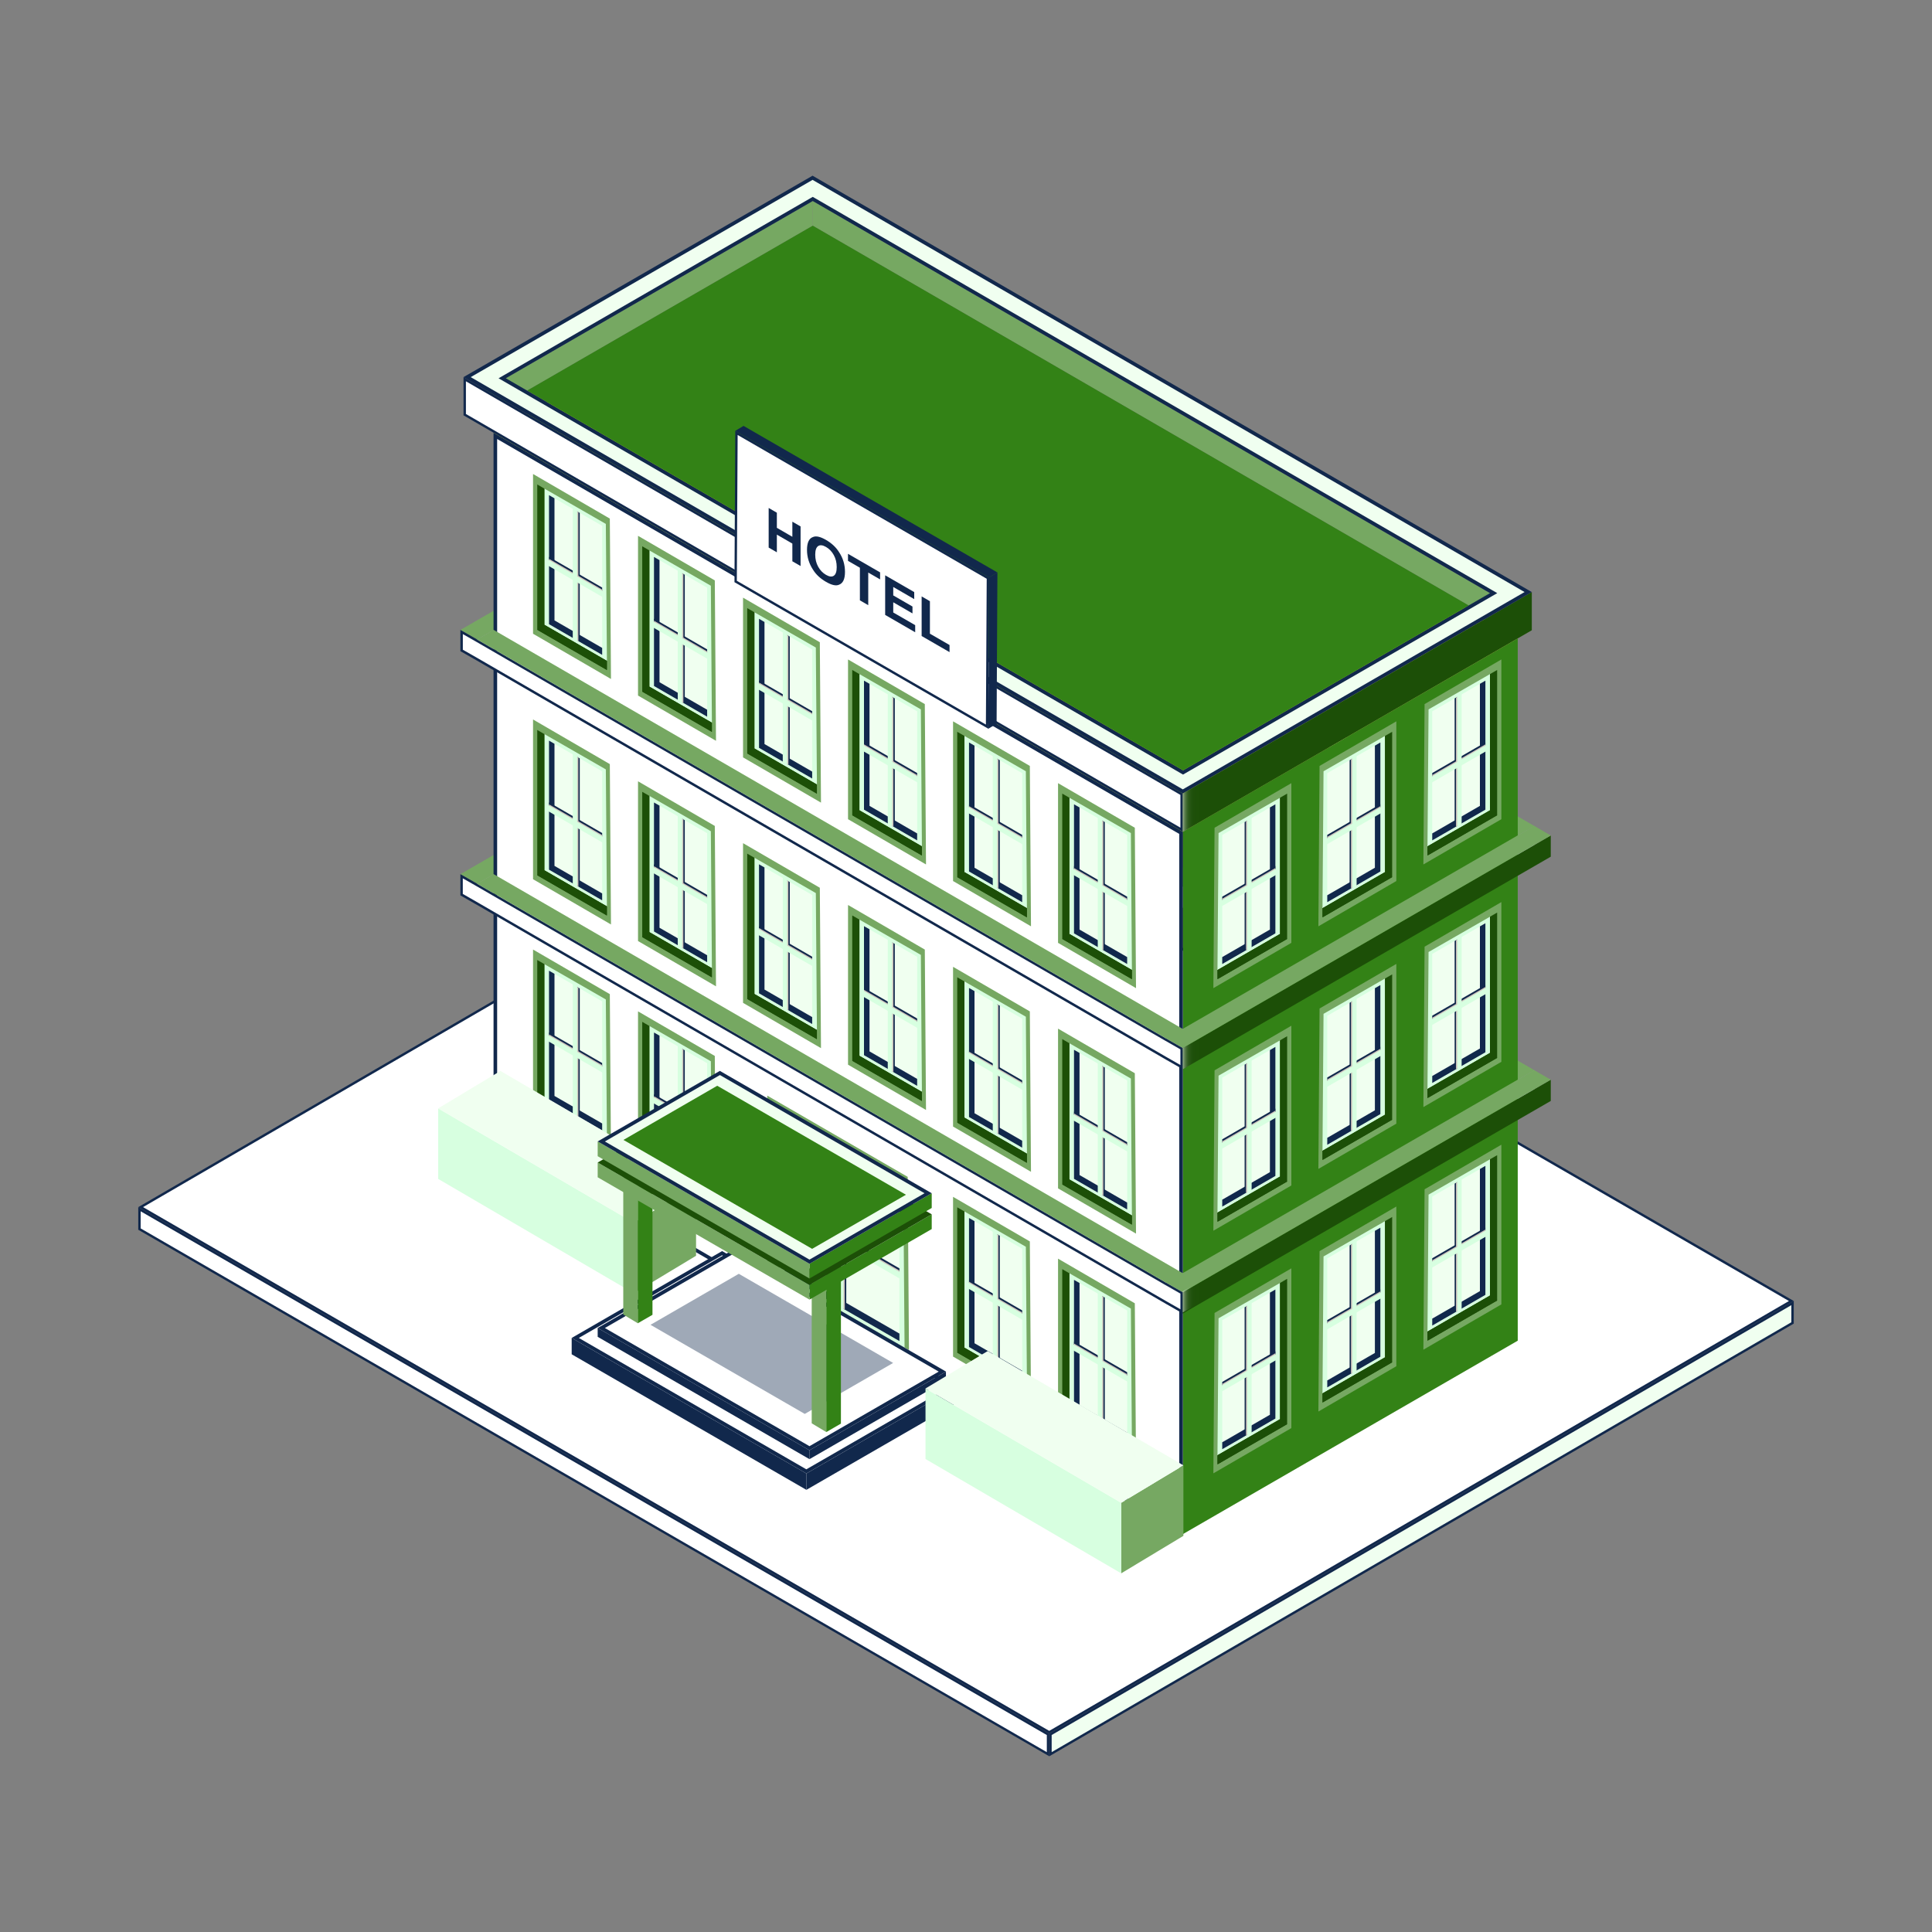 <svg xmlns="http://www.w3.org/2000/svg" xmlns:xlink="http://www.w3.org/1999/xlink" viewBox="0 0 500 500"><rect x="0" y="0" width="500" height="500" fill="#808080" stroke="none"/><defs><style>      .cls-1 {        fill: #b6b6d1;      }      .cls-1, .cls-2, .cls-3, .cls-4, .cls-5, .cls-6, .cls-7, .cls-8, .cls-9, .cls-10, .cls-11, .cls-12, .cls-13, .cls-14, .cls-15, .cls-16, .cls-17 {        stroke-width: 0px;      }      .cls-2 {        fill: #b0cc38;      }      .cls-3 {        fill: url(#linear-gradient);      }      .cls-4 {        fill: #cfc5be;      }      .cls-5 {        fill: #d7ffe0;      }      .cls-6 {        fill: #e4e4e6;      }      .cls-7 {        fill: #d2d2db;      }      .cls-8 {        fill: #f6f6f7;      }      .cls-9 {        fill: #338216;      }      .cls-10 {        fill: #1c4f07;      }      .cls-11, .cls-15 {        fill: #11284c;      }      .cls-12 {        fill: url(#linear-gradient-2);      }      .cls-13 {        fill: url(#linear-gradient-3);      }      .cls-18 {        isolation: isolate;      }      .cls-14 {        fill: #f0fff0;      }      .cls-15 {        opacity: .4;      }      .cls-16 {        fill: #fff;      }      .cls-19 {        mix-blend-mode: multiply;        opacity: .6;      }      .cls-17 {        fill: #76a862;      }    </style><linearGradient id="linear-gradient" x1="306.11" y1="207.85" x2="314.83" y2="207.85" gradientUnits="userSpaceOnUse"><stop offset="0" stop-color="#f7f7f7"></stop><stop offset="0" stop-color="rgba(246, 246, 246, .99)" stop-opacity=".99"></stop><stop offset=".04" stop-color="rgba(234, 234, 239, .8)" stop-opacity=".8"></stop><stop offset=".09" stop-color="rgba(223, 223, 233, .63)" stop-opacity=".63"></stop><stop offset=".14" stop-color="rgba(213, 213, 227, .48)" stop-opacity=".48"></stop><stop offset=".19" stop-color="rgba(204, 204, 222, .35)" stop-opacity=".35"></stop><stop offset=".25" stop-color="rgba(197, 197, 218, .24)" stop-opacity=".24"></stop><stop offset=".32" stop-color="rgba(191, 191, 214, .15)" stop-opacity=".15"></stop><stop offset=".39" stop-color="rgba(187, 187, 212, .08)" stop-opacity=".08"></stop><stop offset=".49" stop-color="rgba(184, 184, 210, .04)" stop-opacity=".04"></stop><stop offset=".62" stop-color="rgba(182, 182, 209, 0)" stop-opacity="0"></stop><stop offset="1" stop-color="#b6b6d1" stop-opacity="0"></stop></linearGradient><linearGradient id="linear-gradient-2" y1="271.5" y2="271.5" xlink:href="#linear-gradient"></linearGradient><linearGradient id="linear-gradient-3" y1="334.43" y2="334.43" xlink:href="#linear-gradient"></linearGradient></defs><g class="cls-18"><g id="Livello_1" data-name="Livello 1"><g><g class="cls-18"><g><polygon class="cls-16" points="36.09 318.08 36.09 312.94 271.24 448.84 271.24 453.99 36.09 318.08"></polygon><path class="cls-11" d="M36.4,313.48l234.52,135.55v4.43L36.4,317.91v-4.43M35.78,312.4v5.86l235.77,136.26v-5.86L35.78,312.4h0Z"></path></g><g><polygon class="cls-14" points="271.86 448.84 463.91 337.23 463.91 342.38 271.86 453.99 271.86 448.84"></polygon><path class="cls-11" d="M463.6,337.77v4.43l-191.43,111.25v-4.43l191.43-111.25M464.22,336.69l-192.67,111.97v5.86l192.67-111.97v-5.86h0Z"></path></g><g><polygon class="cls-16" points="36.4 312.4 228.45 200.79 463.6 336.7 271.55 448.3 36.4 312.4"></polygon><path class="cls-11" d="M228.45,201.15l234.53,135.55-191.44,111.25L37.02,312.4l191.44-111.25M228.45,200.43l-192.67,111.97,235.77,136.26,192.67-111.97-235.77-136.26h0Z"></path></g></g><g><g><g class="cls-18"><polygon class="cls-1" points="397.1 276.97 397.1 282.47 392.78 284.93 392.78 279.44 397.1 276.97"></polygon></g><g class="cls-18"><polygon class="cls-7" points="213.72 176.14 213.72 181.63 392.78 284.93 392.78 279.44 213.72 176.14"></polygon></g><polygon class="cls-17" points="213.72 176.14 218.01 173.66 397.1 276.97 392.78 279.44 213.72 176.14"></polygon></g><g><g class="cls-18"><polygon class="cls-1" points="397.1 213.77 397.1 219.26 392.78 221.73 392.78 216.23 397.1 213.77"></polygon></g><g class="cls-18"><polygon class="cls-7" points="213.72 112.93 213.72 118.42 392.78 221.73 392.78 216.23 213.72 112.93"></polygon></g><polygon class="cls-17" points="213.72 112.93 218.01 110.45 397.1 213.77 392.78 216.23 213.72 112.93"></polygon></g><g><g class="cls-18"><polygon class="cls-7" points="218.38 110.69 218.38 116.18 123.47 170.99 123.47 165.49 218.38 110.69"></polygon></g><polygon class="cls-17" points="218.38 110.69 214.09 108.21 119.15 163.03 123.47 165.49 218.38 110.69"></polygon></g><g><g class="cls-18"><polygon class="cls-7" points="218.38 173.89 218.38 179.39 123.47 234.2 123.47 228.7 218.38 173.89"></polygon></g><polygon class="cls-17" points="218.38 173.89 214.09 171.42 119.15 226.24 123.47 228.7 218.38 173.89"></polygon></g><g><g class="cls-18"><polygon class="cls-9" points="392.79 165.22 392.79 346.97 306.11 397.04 306.11 215.26 392.79 165.22"></polygon></g><g class="cls-18"><g><polygon class="cls-16" points="128.2 293.46 128.19 112.8 305.65 215.53 305.65 396.23 128.2 293.46"></polygon><path class="cls-11" d="M128.66,113.61l176.52,102.2v179.62l-176.52-102.23V113.61M127.73,111.99v181.74s178.39,103.31,178.39,103.31v-181.77L127.73,111.99h0Z"></path></g></g><polygon class="cls-2" points="127.73 111.99 214.43 61.96 392.79 165.22 306.11 215.26 127.73 111.99"></polygon></g><g><g><polygon class="cls-17" points="137.95 245.74 137.95 287.07 158.12 298.79 157.82 257.28 137.95 245.74"></polygon><g><polygon class="cls-5" points="140.9 249.53 140.9 284.82 157.07 294.11 156.79 258.66 140.9 249.53"></polygon><polygon class="cls-14" points="142.08 251.21 142.08 284.61 155.84 292.55 155.84 259.15 142.08 251.21"></polygon><polygon class="cls-11" points="142.09 267.19 142.09 268.7 155.84 276.64 155.84 275.12 142.09 267.19"></polygon><polygon class="cls-11" points="143.5 252.03 142.08 251.21 142.08 284.61 155.84 292.55 155.84 290.75 143.5 283.63 143.5 252.03"></polygon><polygon class="cls-10" points="140.9 249.52 139.04 248.45 139.04 286.06 157.06 296.46 157.06 294.1 140.9 284.78 140.9 249.52"></polygon><polygon class="cls-11" points="148.89 255.15 148.89 288.04 150.04 288.69 150.04 255.81 148.89 255.15"></polygon><polygon class="cls-4" points="148.54 254.95 148.54 288.34 149.69 289 149.69 255.61 148.54 254.95"></polygon><polygon class="cls-4" points="142.08 267.7 142.08 269.22 155.84 277.16 155.84 275.64 142.08 267.7"></polygon><polygon class="cls-5" points="148.23 254.03 148.23 288.66 149.38 289.32 149.38 254.69 148.23 254.03"></polygon><polygon class="cls-5" points="141.89 267.92 141.89 269.48 156.02 277.64 156.02 276.07 141.89 267.92"></polygon></g><polygon class="cls-10" points="139.04 286.06 140.9 284.78 157.06 294.1 157.06 296.46 139.04 286.06"></polygon></g><g><polygon class="cls-17" points="165.12 261.74 165.12 303.08 185.3 314.79 184.99 273.28 165.12 261.74"></polygon><g><polygon class="cls-5" points="168.07 265.53 168.07 300.83 184.24 310.11 183.97 274.66 168.07 265.53"></polygon><polygon class="cls-14" points="169.25 267.21 169.25 300.61 183.01 308.55 183.01 275.15 169.25 267.21"></polygon><polygon class="cls-11" points="169.26 283.19 169.26 284.71 183.01 292.64 183.01 291.12 169.26 283.19"></polygon><polygon class="cls-11" points="170.68 268.03 169.25 267.21 169.25 300.61 183.01 308.55 183.01 306.75 170.68 299.63 170.68 268.03"></polygon><polygon class="cls-10" points="168.07 265.53 166.21 264.45 166.21 302.06 184.23 312.46 184.23 310.11 168.07 300.78 168.07 265.53"></polygon><polygon class="cls-11" points="176.07 271.15 176.07 304.04 177.22 304.69 177.22 271.81 176.07 271.15"></polygon><polygon class="cls-4" points="175.72 270.95 175.72 304.34 176.86 305 176.86 271.61 175.72 270.95"></polygon><polygon class="cls-4" points="169.25 283.7 169.25 285.22 183.01 293.17 183.01 291.65 169.25 283.7"></polygon><polygon class="cls-5" points="175.4 270.04 175.4 304.66 176.55 305.32 176.55 270.69 175.4 270.04"></polygon><polygon class="cls-5" points="169.07 283.92 169.07 285.48 183.2 293.64 183.2 292.08 169.07 283.92"></polygon></g><polygon class="cls-10" points="166.21 302.06 168.07 300.78 184.23 310.11 184.23 312.46 166.21 302.06"></polygon></g><g><polygon class="cls-17" points="198.57 283.55 198.57 328.21 235.24 349.42 234.91 304.57 198.57 283.55"></polygon><g><polygon class="cls-5" points="201.75 292.03 201.75 330.17 234.1 348.76 233.8 310.45 201.75 292.03"></polygon><polygon class="cls-14" points="203.03 293.85 203.03 329.94 232.77 347.07 232.77 310.99 203.03 293.85"></polygon><polygon class="cls-11" points="203.04 311.12 203.04 312.76 232.77 329.89 232.77 328.25 203.04 311.12"></polygon><polygon class="cls-11" points="204.57 294.74 203.03 293.85 203.03 329.94 232.77 347.07 232.77 345.13 204.57 328.88 204.57 294.74"></polygon><polygon class="cls-11" points="217.76 302.35 217.76 337.88 219.01 338.59 219.01 303.06 217.76 302.35"></polygon><polygon class="cls-4" points="217.38 302.14 217.38 338.21 218.63 338.92 218.63 302.85 217.38 302.14"></polygon><polygon class="cls-4" points="203.03 311.67 203.03 313.31 232.78 330.45 232.78 328.81 203.03 311.67"></polygon><polygon class="cls-5" points="217.05 301.14 217.05 338.56 218.29 339.27 218.29 301.85 217.05 301.14"></polygon><polygon class="cls-5" points="202.83 311.91 202.83 313.59 232.97 330.96 232.97 329.27 202.83 311.91"></polygon></g></g><g><polygon class="cls-17" points="246.65 309.74 246.65 351.08 266.82 362.79 266.52 321.28 246.65 309.74"></polygon><g><polygon class="cls-5" points="249.6 313.53 249.6 348.83 265.77 358.12 265.49 322.66 249.6 313.53"></polygon><polygon class="cls-14" points="250.78 315.21 250.78 348.61 264.54 356.55 264.54 323.16 250.78 315.21"></polygon><polygon class="cls-11" points="250.79 331.19 250.79 332.71 264.54 340.65 264.54 339.13 250.79 331.19"></polygon><polygon class="cls-11" points="252.2 316.03 250.78 315.21 250.78 348.61 264.54 356.55 264.54 354.76 252.2 347.63 252.2 316.03"></polygon><polygon class="cls-10" points="249.6 313.53 247.73 312.45 247.73 350.06 265.75 360.47 265.75 358.11 249.6 348.78 249.6 313.53"></polygon><polygon class="cls-11" points="257.59 319.15 257.59 352.04 258.74 352.7 258.74 319.81 257.59 319.15"></polygon><polygon class="cls-4" points="257.24 318.96 257.24 352.35 258.39 353 258.39 319.62 257.24 318.96"></polygon><polygon class="cls-4" points="250.78 331.71 250.78 333.23 264.54 341.17 264.54 339.65 250.78 331.71"></polygon><polygon class="cls-5" points="256.93 318.04 256.93 352.67 258.08 353.32 258.08 318.7 256.93 318.04"></polygon><polygon class="cls-5" points="250.59 331.92 250.59 333.48 264.72 341.64 264.72 340.08 250.59 331.92"></polygon></g><polygon class="cls-10" points="247.73 350.06 249.6 348.78 265.75 358.11 265.75 360.47 247.73 350.06"></polygon></g><g><polygon class="cls-17" points="273.82 325.74 273.82 367.08 294 378.79 293.69 337.29 273.82 325.74"></polygon><g><polygon class="cls-5" points="276.77 329.53 276.77 364.83 292.94 374.12 292.67 338.66 276.77 329.53"></polygon><polygon class="cls-14" points="277.95 331.22 277.95 364.61 291.71 372.56 291.71 339.16 277.95 331.22"></polygon><polygon class="cls-11" points="277.96 347.19 277.96 348.71 291.71 356.65 291.71 355.13 277.96 347.19"></polygon><polygon class="cls-11" points="279.38 332.04 277.95 331.22 277.95 364.61 291.71 372.56 291.71 370.76 279.38 363.63 279.38 332.04"></polygon><polygon class="cls-10" points="276.77 329.53 274.91 328.46 274.91 366.06 292.93 376.47 292.93 374.11 276.77 364.78 276.77 329.53"></polygon><polygon class="cls-11" points="284.77 335.16 284.77 368.04 285.92 368.7 285.92 335.81 284.77 335.16"></polygon><polygon class="cls-4" points="284.41 334.96 284.41 368.35 285.56 369.01 285.56 335.62 284.41 334.96"></polygon><polygon class="cls-4" points="277.95 347.71 277.95 349.23 291.71 357.17 291.71 355.65 277.95 347.71"></polygon><polygon class="cls-5" points="284.1 334.04 284.1 368.67 285.25 369.33 285.25 334.7 284.1 334.04"></polygon><polygon class="cls-5" points="277.77 347.92 277.77 349.48 291.9 357.64 291.9 356.08 277.77 347.92"></polygon></g><polygon class="cls-10" points="274.91 366.06 276.77 364.78 292.93 374.11 292.93 376.47 274.91 366.06"></polygon></g></g><g><g class="cls-18"><polygon class="cls-17" points="180.14 306.74 180.14 324.99 164.04 334.69 164.04 316.43 180.14 306.74"></polygon></g><g class="cls-18"><polygon class="cls-5" points="113.4 286.85 113.4 305.1 164.04 334.69 164.04 316.43 113.4 286.85"></polygon></g><polygon class="cls-14" points="113.4 286.85 129.51 277.16 180.14 306.74 164.04 316.43 113.4 286.85"></polygon></g><g><polygon class="cls-17" points="210.34 58.4 385.62 159.88 385.62 153.51 210.34 52.02 210.34 58.4"></polygon><polygon class="cls-17" points="210.34 52.02 210.34 58.4 125.37 107.46 125.37 101.08 210.34 52.02"></polygon><g class="cls-18"><polygon class="cls-10" points="396.43 153.22 396.43 163.11 306.11 215.28 306.11 205.36 396.43 153.22"></polygon></g><g class="cls-18"><g><polygon class="cls-16" points="120.27 107.31 120.27 98.14 305.8 205.54 305.8 214.74 120.27 107.31"></polygon><path class="cls-11" d="M120.58,98.68l184.91,107.04v8.48L120.58,107.14v-8.45M119.96,97.6v9.89s186.16,107.78,186.16,107.78v-9.91L119.96,97.6h0Z"></path></g></g><g><path class="cls-14" d="M120.89,97.6l89.4-51.59,185.21,107.21-89.39,51.61L120.89,97.6ZM129.96,97.89l176.21,102.02,80.38-46.4L210.34,51.49l-80.37,46.4Z"></path><path class="cls-11" d="M210.29,46.55l184.27,106.67-88.45,51.07L121.82,97.6l88.47-51.05M306.18,200.45l.47-.27,79.44-45.87,1.4-.81-1.4-.81L210.81,51.22l-.47-.27-.47.27-79.44,45.87-1.4.81,1.4.81,175.28,101.48.47.27M210.29,45.47l-90.34,52.13,186.15,107.76,90.32-52.14L210.29,45.47h0ZM306.18,199.37l-175.28-101.48,79.44-45.87,175.28,101.48-79.44,45.87h0Z"></path></g><polygon class="cls-9" points="210.34 58.4 136.42 101.08 306.18 199.37 380.1 156.69 210.34 58.4"></polygon></g><g class="cls-19"><g class="cls-18"><polygon class="cls-3" points="314.83 200.42 314.83 210.31 306.11 215.28 306.11 205.36 314.83 200.42"></polygon></g></g><g><g class="cls-18"><polygon class="cls-1" points="306.11 266.3 306.11 271.79 301.8 274.26 301.8 268.76 306.11 266.3"></polygon></g><g><g><polygon class="cls-16" points="301.49 273.72 123.6 170.7 119.46 168.34 119.46 163.56 123.18 165.69 123.31 165.77 301.64 269.03 305.8 271.4 305.8 276.18 301.49 273.72"></polygon><path class="cls-11" d="M119.77,164.1l3.08,1.75h0s.31.18.31.18l178.02,103.08h0s.31.18.31.18l4,2.28v4.06l-3.38-1.93-.4-.23-177.64-102.87h0s-.31-.18-.31-.18l-3.98-2.27v-4.06M119.15,163.03v5.49l4.29,2.45h0s178.35,103.28,178.35,103.28h0s4.31,2.46,4.31,2.46v-5.5l-4.31-2.46h0s-178.33-103.26-178.33-103.26h0s-4.32-2.47-4.32-2.47h0Z"></path></g><g class="cls-18"><polygon class="cls-10" points="401.34 216.22 401.34 221.71 306.11 276.72 306.11 271.22 401.34 216.22"></polygon></g><polygon class="cls-17" points="397.05 213.74 392.77 216.21 306.08 266.28 127.73 163 123.44 165.48 301.79 268.76 301.79 268.76 306.11 271.22 401.34 216.22 397.05 213.74"></polygon></g></g><g><g class="cls-18"><polygon class="cls-1" points="306.11 329.5 306.11 335 301.8 337.46 301.8 331.97 306.11 329.5"></polygon></g><g><g><polygon class="cls-16" points="301.49 336.92 123.6 233.91 119.46 231.55 119.46 226.77 123.18 228.89 123.31 228.98 301.64 332.24 305.8 334.61 305.8 339.39 301.49 336.92"></polygon><path class="cls-11" d="M119.77,227.31l3.08,1.75h0s.31.18.31.18l178.02,103.08h0s.31.18.31.18l4,2.28v4.06l-3.38-1.93-.44-.25-177.61-102.85h0s-.31-.18-.31-.18l-3.98-2.28v-4.06M119.15,226.24v5.49l4.29,2.45h0s178.35,103.28,178.35,103.28h0s4.31,2.46,4.31,2.46v-5.5l-4.31-2.46h0s-178.33-103.26-178.33-103.26h0s-4.32-2.47-4.32-2.47h0Z"></path></g><g class="cls-18"><polygon class="cls-10" points="401.34 279.43 401.34 284.92 306.11 339.93 306.11 334.43 401.34 279.43"></polygon></g><polygon class="cls-17" points="397.05 276.95 306.08 329.49 127.73 226.21 123.44 228.69 301.79 331.97 301.79 331.97 306.11 334.43 401.34 279.43 397.05 276.95"></polygon></g></g><g class="cls-19"><g class="cls-18"><polygon class="cls-12" points="314.83 266.29 314.83 271.75 306.11 276.72 306.11 271.23 314.83 266.29"></polygon></g></g><g class="cls-19"><g class="cls-18"><polygon class="cls-13" points="314.83 329.21 314.83 334.68 306.11 339.65 306.11 334.16 314.83 329.21"></polygon></g></g><g><g><g><g class="cls-18"><polygon class="cls-11" points="247.64 358.87 247.64 363.1 208.69 385.57 208.69 381.34 247.64 358.87"></polygon></g><g class="cls-18"><polygon class="cls-11" points="147.95 346.26 147.95 350.49 208.69 385.57 208.69 381.34 147.95 346.26"></polygon></g><g><polygon class="cls-16" points="148.88 346.26 186.88 324.32 246.71 358.87 208.69 380.8 148.88 346.26"></polygon><path class="cls-11" d="M186.88,324.86l58.89,34.01-37.09,21.39-58.88-34,37.07-21.4M186.88,323.78l-38.93,22.48,60.74,35.08,38.95-22.47-60.76-35.09h0Z"></path></g></g><polygon class="cls-6" points="155.34 345.82 186.12 328.05 240.24 359.31 209.45 377.07 155.34 345.82"></polygon></g><g><g><g class="cls-18"><polygon class="cls-11" points="244.81 354.96 244.81 357.25 209.49 377.63 209.49 375.34 244.81 354.96"></polygon></g><g class="cls-18"><polygon class="cls-11" points="154.68 343.68 154.68 345.97 209.49 377.63 209.49 375.34 154.68 343.68"></polygon></g><g><polygon class="cls-16" points="155.61 343.68 189.98 323.84 243.88 354.96 209.49 374.8 155.61 343.68"></polygon><path class="cls-11" d="M189.98,324.38l52.96,30.59-33.45,19.3-52.95-30.58,33.44-19.31M189.98,323.3l-35.3,20.38,54.81,31.65,35.32-20.37-54.82-31.66h0Z"></path></g></g><polygon class="cls-15" points="168.35 342.86 191.2 329.66 231.14 352.73 208.27 365.92 168.35 342.86"></polygon></g><g><g class="cls-18"><polygon class="cls-17" points="210.07 326.32 210.07 368.35 213.84 370.62 213.84 328.58 210.07 326.32"></polygon></g><g class="cls-18"><polygon class="cls-9" points="217.63 326.39 217.63 368.43 213.84 370.62 213.84 328.58 217.63 326.39"></polygon></g><polygon class="cls-8" points="217.63 326.39 213.87 324.13 210.07 326.32 213.84 328.58 217.63 326.39"></polygon></g><g><g class="cls-18"><polygon class="cls-17" points="161.3 298.16 161.3 340.19 165.06 342.46 165.06 300.42 161.3 298.16"></polygon></g><g class="cls-18"><polygon class="cls-9" points="168.86 298.23 168.86 340.27 165.06 342.46 165.06 300.42 168.86 298.23"></polygon></g><polygon class="cls-8" points="168.86 298.23 165.1 295.97 161.3 298.16 165.06 300.42 168.86 298.23"></polygon></g><g><g><g class="cls-18"><polygon class="cls-9" points="241.13 314.27 241.13 318.08 209.49 336.34 209.49 332.52 241.13 314.27"></polygon></g><g class="cls-18"><polygon class="cls-17" points="154.68 300.86 154.68 304.68 209.49 336.34 209.49 332.52 154.68 300.86"></polygon></g><polygon class="cls-10" points="154.68 300.86 186.31 282.6 241.13 314.27 209.49 332.52 154.68 300.86"></polygon></g><polygon class="cls-6" points="161.35 300.47 185.62 286.45 234.46 314.66 210.18 328.67 161.35 300.47"></polygon></g><g><g><g class="cls-18"><polygon class="cls-9" points="241.13 308.81 241.13 312.62 209.49 330.87 209.49 327.06 241.13 308.81"></polygon></g><g class="cls-18"><polygon class="cls-17" points="154.68 295.4 154.68 299.22 209.49 330.87 209.49 327.06 154.68 295.4"></polygon></g><g><polygon class="cls-14" points="155.61 295.4 186.31 277.68 240.2 308.81 209.49 326.52 155.61 295.4"></polygon><path class="cls-11" d="M186.31,278.22l52.96,30.59-29.78,17.18-52.95-30.58,29.76-17.18M186.31,277.14l-31.63,18.26,54.81,31.66,31.64-18.25-54.82-31.66h0Z"></path></g></g><polygon class="cls-9" points="161.35 295.01 185.62 280.99 234.46 309.2 210.18 323.2 161.35 295.01"></polygon></g></g><g><g><polygon class="cls-17" points="137.95 186.2 137.95 227.54 158.12 239.25 157.82 197.75 137.95 186.2"></polygon><g><polygon class="cls-5" points="140.9 189.99 140.9 225.29 157.07 234.58 156.79 199.12 140.9 189.99"></polygon><polygon class="cls-14" points="142.08 191.67 142.08 225.07 155.84 233.01 155.84 199.62 142.08 191.67"></polygon><polygon class="cls-11" points="142.09 207.65 142.09 209.17 155.84 217.11 155.84 215.59 142.09 207.65"></polygon><polygon class="cls-11" points="143.5 192.5 142.08 191.67 142.08 225.07 155.84 233.01 155.84 231.22 143.5 224.09 143.5 192.5"></polygon><polygon class="cls-10" points="140.9 189.99 139.04 188.92 139.04 226.52 157.06 236.93 157.06 234.57 140.9 225.24 140.9 189.99"></polygon><polygon class="cls-11" points="148.89 195.62 148.89 228.5 150.04 229.16 150.04 196.27 148.89 195.62"></polygon><polygon class="cls-4" points="148.54 195.42 148.54 228.81 149.69 229.47 149.69 196.08 148.54 195.42"></polygon><polygon class="cls-4" points="142.08 208.17 142.08 209.69 155.84 217.63 155.84 216.11 142.08 208.17"></polygon><polygon class="cls-5" points="148.23 194.5 148.23 229.13 149.38 229.79 149.38 195.16 148.23 194.5"></polygon><polygon class="cls-5" points="141.89 208.38 141.89 209.94 156.02 218.1 156.02 216.54 141.89 208.38"></polygon></g><polygon class="cls-10" points="139.04 226.52 140.9 225.24 157.06 234.57 157.06 236.93 139.04 226.52"></polygon></g><g><polygon class="cls-17" points="165.12 202.2 165.12 243.54 185.3 255.26 184.99 213.75 165.12 202.2"></polygon><g><polygon class="cls-5" points="168.07 205.99 168.07 241.29 184.24 250.58 183.97 215.12 168.07 205.99"></polygon><polygon class="cls-14" points="169.25 207.68 169.25 241.07 183.01 249.02 183.01 215.62 169.25 207.68"></polygon><polygon class="cls-11" points="169.26 223.65 169.26 225.17 183.01 233.11 183.01 231.59 169.26 223.65"></polygon><polygon class="cls-11" points="170.68 208.5 169.25 207.68 169.25 241.07 183.01 249.02 183.01 247.22 170.68 240.1 170.68 208.5"></polygon><polygon class="cls-10" points="168.07 205.99 166.21 204.92 166.21 242.52 184.23 252.93 184.23 250.57 168.07 241.24 168.07 205.99"></polygon><polygon class="cls-11" points="176.07 211.62 176.07 244.5 177.22 245.16 177.22 212.27 176.07 211.62"></polygon><polygon class="cls-4" points="175.72 211.42 175.72 244.81 176.86 245.47 176.86 212.08 175.72 211.42"></polygon><polygon class="cls-4" points="169.25 224.17 169.25 225.69 183.01 233.63 183.01 232.11 169.25 224.17"></polygon><polygon class="cls-5" points="175.4 210.5 175.4 245.13 176.55 245.79 176.55 211.16 175.4 210.5"></polygon><polygon class="cls-5" points="169.07 224.38 169.07 225.95 183.2 234.1 183.2 232.54 169.07 224.38"></polygon></g><polygon class="cls-10" points="166.21 242.52 168.07 241.24 184.23 250.57 184.23 252.93 166.21 242.52"></polygon></g><g><polygon class="cls-17" points="192.3 218.21 192.3 259.54 212.47 271.26 212.17 229.75 192.3 218.21"></polygon><g><polygon class="cls-5" points="195.25 221.99 195.25 257.29 211.42 266.58 211.14 231.13 195.25 221.99"></polygon><polygon class="cls-14" points="196.43 223.68 196.43 257.07 210.19 265.02 210.19 231.62 196.43 223.68"></polygon><polygon class="cls-11" points="196.44 239.66 196.44 241.17 210.19 249.11 210.19 247.59 196.44 239.66"></polygon><polygon class="cls-11" points="197.85 224.5 196.43 223.68 196.43 257.07 210.19 265.02 210.19 263.22 197.85 256.1 197.85 224.5"></polygon><polygon class="cls-10" points="195.25 221.99 193.38 220.92 193.38 258.53 211.41 268.93 211.41 266.57 195.25 257.25 195.25 221.99"></polygon><polygon class="cls-11" points="203.24 227.62 203.24 260.51 204.39 261.16 204.39 228.27 203.24 227.62"></polygon><polygon class="cls-4" points="202.89 227.42 202.89 260.81 204.04 261.47 204.04 228.08 202.89 227.42"></polygon><polygon class="cls-4" points="196.43 240.17 196.43 241.69 210.19 249.63 210.19 248.11 196.43 240.17"></polygon><polygon class="cls-5" points="202.58 226.5 202.58 261.13 203.73 261.79 203.73 227.16 202.58 226.5"></polygon><polygon class="cls-5" points="196.24 240.39 196.24 241.95 210.37 250.1 210.37 248.54 196.24 240.39"></polygon></g><polygon class="cls-10" points="193.38 258.53 195.25 257.25 211.41 266.57 211.41 268.93 193.38 258.53"></polygon></g><g><polygon class="cls-17" points="219.47 234.21 219.47 275.54 239.65 287.26 239.34 245.75 219.47 234.21"></polygon><g><polygon class="cls-5" points="222.42 238 222.42 273.29 238.59 282.58 238.32 247.13 222.42 238"></polygon><polygon class="cls-14" points="223.6 239.68 223.6 273.08 237.36 281.02 237.36 247.62 223.6 239.68"></polygon><polygon class="cls-11" points="223.61 255.66 223.61 257.18 237.36 265.11 237.36 263.59 223.61 255.66"></polygon><polygon class="cls-11" points="225.03 240.5 223.6 239.68 223.6 273.08 237.36 281.02 237.36 279.22 225.03 272.1 225.03 240.5"></polygon><polygon class="cls-10" points="222.42 237.99 220.56 236.92 220.56 274.53 238.58 284.93 238.58 282.58 222.42 273.25 222.42 237.99"></polygon><polygon class="cls-11" points="230.42 243.62 230.42 276.51 231.57 277.16 231.57 244.28 230.42 243.62"></polygon><polygon class="cls-4" points="230.06 243.42 230.06 276.81 231.21 277.47 231.21 244.08 230.06 243.42"></polygon><polygon class="cls-4" points="223.6 256.17 223.6 257.69 237.36 265.64 237.36 264.12 223.6 256.17"></polygon><polygon class="cls-5" points="229.75 242.51 229.75 277.13 230.9 277.79 230.9 243.16 229.75 242.51"></polygon><polygon class="cls-5" points="223.42 256.39 223.42 257.95 237.55 266.11 237.55 264.54 223.42 256.39"></polygon></g><polygon class="cls-10" points="220.56 274.53 222.42 273.25 238.58 282.58 238.58 284.93 220.56 274.53"></polygon></g><g><polygon class="cls-17" points="246.65 250.21 246.65 291.55 266.82 303.26 266.52 261.75 246.65 250.21"></polygon><g><polygon class="cls-5" points="249.6 254 249.6 289.3 265.77 298.58 265.49 263.13 249.6 254"></polygon><polygon class="cls-14" points="250.78 255.68 250.78 289.08 264.54 297.02 264.54 263.62 250.78 255.68"></polygon><polygon class="cls-11" points="250.79 271.66 250.79 273.18 264.54 281.11 264.54 279.6 250.79 271.66"></polygon><polygon class="cls-11" points="252.2 256.5 250.78 255.68 250.78 289.08 264.54 297.02 264.54 295.22 252.2 288.1 252.2 256.5"></polygon><polygon class="cls-10" points="249.6 254 247.73 252.92 247.73 290.53 265.75 300.93 265.75 298.58 249.6 289.25 249.6 254"></polygon><polygon class="cls-11" points="257.59 259.62 257.59 292.51 258.74 293.17 258.74 260.28 257.59 259.62"></polygon><polygon class="cls-4" points="257.24 259.43 257.24 292.81 258.39 293.47 258.39 260.08 257.24 259.43"></polygon><polygon class="cls-4" points="250.78 272.17 250.78 273.69 264.54 281.64 264.54 280.12 250.78 272.17"></polygon><polygon class="cls-5" points="256.93 258.51 256.93 293.13 258.08 293.79 258.08 259.16 256.93 258.51"></polygon><polygon class="cls-5" points="250.59 272.39 250.59 273.95 264.72 282.11 264.72 280.55 250.59 272.39"></polygon></g><polygon class="cls-10" points="247.73 290.53 249.6 289.25 265.75 298.58 265.75 300.93 247.73 290.53"></polygon></g><g><polygon class="cls-17" points="273.82 266.21 273.82 307.55 294 319.26 293.69 277.75 273.82 266.21"></polygon><g><polygon class="cls-5" points="276.77 270 276.77 305.3 292.94 314.58 292.67 279.13 276.77 270"></polygon><polygon class="cls-14" points="277.95 271.68 277.95 305.08 291.71 313.02 291.71 279.62 277.95 271.68"></polygon><polygon class="cls-11" points="277.96 287.66 277.96 289.18 291.71 297.12 291.71 295.6 277.96 287.66"></polygon><polygon class="cls-11" points="279.38 272.5 277.95 271.68 277.95 305.08 291.71 313.02 291.71 311.22 279.38 304.1 279.38 272.5"></polygon><polygon class="cls-10" points="276.77 270 274.91 268.92 274.91 306.53 292.93 316.93 292.93 314.58 276.77 305.25 276.77 270"></polygon><polygon class="cls-11" points="284.77 275.62 284.77 308.51 285.92 309.17 285.92 276.28 284.77 275.62"></polygon><polygon class="cls-4" points="284.41 275.43 284.41 308.82 285.56 309.47 285.56 276.08 284.41 275.43"></polygon><polygon class="cls-4" points="277.95 288.17 277.95 289.69 291.71 297.64 291.71 296.12 277.95 288.17"></polygon><polygon class="cls-5" points="284.1 274.51 284.1 309.14 285.25 309.79 285.25 275.17 284.1 274.51"></polygon><polygon class="cls-5" points="277.77 288.39 277.77 289.95 291.9 298.11 291.9 296.55 277.77 288.39"></polygon></g><polygon class="cls-10" points="274.91 306.53 276.77 305.25 292.93 314.58 292.93 316.93 274.91 306.53"></polygon></g></g><g><g><polygon class="cls-17" points="137.95 122.67 137.95 164.01 158.12 175.72 157.82 134.21 137.95 122.67"></polygon><g><polygon class="cls-5" points="140.9 126.46 140.9 161.76 157.07 171.04 156.79 135.59 140.9 126.46"></polygon><polygon class="cls-14" points="142.08 128.14 142.08 161.54 155.84 169.48 155.84 136.08 142.08 128.14"></polygon><polygon class="cls-11" points="142.09 144.12 142.09 145.64 155.84 153.58 155.84 152.06 142.09 144.12"></polygon><polygon class="cls-11" points="143.5 128.96 142.08 128.14 142.08 161.54 155.84 169.48 155.84 167.68 143.5 160.56 143.5 128.96"></polygon><polygon class="cls-10" points="140.9 126.46 139.04 125.38 139.04 162.99 157.06 173.39 157.06 171.04 140.9 161.71 140.9 126.46"></polygon><polygon class="cls-11" points="148.89 132.08 148.89 164.97 150.04 165.63 150.04 132.74 148.89 132.08"></polygon><polygon class="cls-4" points="148.54 131.89 148.54 165.28 149.69 165.93 149.69 132.54 148.54 131.89"></polygon><polygon class="cls-4" points="142.08 144.63 142.08 146.15 155.84 154.1 155.84 152.58 142.08 144.63"></polygon><polygon class="cls-5" points="148.23 130.97 148.23 165.6 149.38 166.25 149.38 131.62 148.23 130.97"></polygon><polygon class="cls-5" points="141.89 144.85 141.89 146.41 156.02 154.57 156.02 153.01 141.89 144.85"></polygon></g><polygon class="cls-10" points="139.04 162.99 140.9 161.71 157.06 171.04 157.06 173.39 139.04 162.99"></polygon></g><g><polygon class="cls-17" points="165.12 138.67 165.12 180.01 185.3 191.72 184.99 150.21 165.12 138.67"></polygon><g><polygon class="cls-5" points="168.07 142.46 168.07 177.76 184.24 187.04 183.97 151.59 168.07 142.46"></polygon><polygon class="cls-14" points="169.25 144.14 169.25 177.54 183.01 185.48 183.01 152.09 169.25 144.14"></polygon><polygon class="cls-11" points="169.26 160.12 169.26 161.64 183.01 169.58 183.01 168.06 169.26 160.12"></polygon><polygon class="cls-11" points="170.68 144.96 169.25 144.14 169.25 177.54 183.01 185.48 183.01 183.68 170.68 176.56 170.68 144.96"></polygon><polygon class="cls-10" points="168.07 142.46 166.21 141.38 166.21 178.99 184.23 189.4 184.23 187.04 168.07 177.71 168.07 142.46"></polygon><polygon class="cls-11" points="176.07 148.08 176.07 180.97 177.22 181.63 177.22 148.74 176.07 148.08"></polygon><polygon class="cls-4" points="175.72 147.89 175.72 181.28 176.86 181.93 176.86 148.54 175.72 147.89"></polygon><polygon class="cls-4" points="169.25 160.63 169.25 162.15 183.01 170.1 183.01 168.58 169.25 160.63"></polygon><polygon class="cls-5" points="175.4 146.97 175.4 181.6 176.55 182.25 176.55 147.63 175.4 146.97"></polygon><polygon class="cls-5" points="169.07 160.85 169.07 162.41 183.2 170.57 183.2 169.01 169.07 160.85"></polygon></g><polygon class="cls-10" points="166.21 178.99 168.07 177.71 184.23 187.04 184.23 189.4 166.21 178.99"></polygon></g><g><polygon class="cls-17" points="192.3 154.67 192.3 196.01 212.47 207.72 212.17 166.21 192.3 154.67"></polygon><g><polygon class="cls-5" points="195.25 158.46 195.25 193.76 211.42 203.05 211.14 167.59 195.25 158.46"></polygon><polygon class="cls-14" points="196.43 160.14 196.43 193.54 210.19 201.48 210.19 168.09 196.43 160.14"></polygon><polygon class="cls-11" points="196.44 176.12 196.44 177.64 210.19 185.58 210.19 184.06 196.44 176.12"></polygon><polygon class="cls-11" points="197.85 160.97 196.43 160.14 196.43 193.54 210.19 201.48 210.19 199.69 197.85 192.56 197.85 160.97"></polygon><polygon class="cls-10" points="195.25 158.46 193.38 157.38 193.38 194.99 211.41 205.4 211.41 203.04 195.25 193.71 195.25 158.46"></polygon><polygon class="cls-11" points="203.24 164.08 203.24 196.97 204.39 197.63 204.39 164.74 203.24 164.08"></polygon><polygon class="cls-4" points="202.89 163.89 202.89 197.28 204.04 197.94 204.04 164.55 202.89 163.89"></polygon><polygon class="cls-4" points="196.43 176.64 196.43 178.16 210.19 186.1 210.19 184.58 196.43 176.64"></polygon><polygon class="cls-5" points="202.58 162.97 202.58 197.6 203.73 198.26 203.73 163.63 202.58 162.97"></polygon><polygon class="cls-5" points="196.24 176.85 196.24 178.41 210.37 186.57 210.37 185.01 196.24 176.85"></polygon></g><polygon class="cls-10" points="193.38 194.99 195.25 193.71 211.41 203.04 211.41 205.4 193.38 194.99"></polygon></g><g><polygon class="cls-17" points="219.47 170.67 219.47 212.01 239.65 223.72 239.34 182.22 219.47 170.67"></polygon><g><polygon class="cls-5" points="222.42 174.46 222.42 209.76 238.59 219.05 238.32 183.59 222.42 174.46"></polygon><polygon class="cls-14" points="223.6 176.15 223.6 209.54 237.36 217.49 237.36 184.09 223.6 176.15"></polygon><polygon class="cls-11" points="223.61 192.12 223.61 193.64 237.36 201.58 237.36 200.06 223.61 192.12"></polygon><polygon class="cls-11" points="225.03 176.97 223.6 176.15 223.6 209.54 237.36 217.49 237.36 215.69 225.03 208.56 225.03 176.97"></polygon><polygon class="cls-10" points="222.42 174.46 220.56 173.39 220.56 210.99 238.58 221.4 238.58 219.04 222.42 209.71 222.42 174.46"></polygon><polygon class="cls-11" points="230.42 180.09 230.42 212.97 231.57 213.63 231.57 180.74 230.42 180.09"></polygon><polygon class="cls-4" points="230.06 179.89 230.06 213.28 231.21 213.94 231.21 180.55 230.06 179.89"></polygon><polygon class="cls-4" points="223.6 192.64 223.6 194.16 237.36 202.1 237.36 200.58 223.6 192.64"></polygon><polygon class="cls-5" points="229.75 178.97 229.75 213.6 230.9 214.26 230.9 179.63 229.75 178.97"></polygon><polygon class="cls-5" points="223.42 192.85 223.42 194.41 237.55 202.57 237.55 201.01 223.42 192.85"></polygon></g><polygon class="cls-10" points="220.56 210.99 222.42 209.71 238.58 219.04 238.58 221.4 220.56 210.99"></polygon></g><g><polygon class="cls-17" points="246.65 186.68 246.65 228.01 266.82 239.73 266.52 198.22 246.65 186.68"></polygon><g><polygon class="cls-5" points="249.6 190.46 249.6 225.76 265.77 235.05 265.49 199.6 249.6 190.46"></polygon><polygon class="cls-14" points="250.78 192.15 250.78 225.54 264.54 233.49 264.54 200.09 250.78 192.15"></polygon><polygon class="cls-11" points="250.79 208.12 250.79 209.64 264.54 217.58 264.54 216.06 250.79 208.12"></polygon><polygon class="cls-11" points="252.2 192.97 250.78 192.15 250.78 225.54 264.54 233.49 264.54 231.69 252.2 224.57 252.2 192.97"></polygon><polygon class="cls-10" points="249.6 190.46 247.73 189.39 247.73 227 265.75 237.4 265.75 235.04 249.6 225.71 249.6 190.46"></polygon><polygon class="cls-11" points="257.59 196.09 257.59 228.97 258.74 229.63 258.74 196.74 257.59 196.09"></polygon><polygon class="cls-4" points="257.24 195.89 257.24 229.28 258.39 229.94 258.39 196.55 257.24 195.89"></polygon><polygon class="cls-4" points="250.78 208.64 250.78 210.16 264.54 218.1 264.54 216.58 250.78 208.64"></polygon><polygon class="cls-5" points="256.93 194.97 256.93 229.6 258.08 230.26 258.08 195.63 256.93 194.97"></polygon><polygon class="cls-5" points="250.59 208.85 250.59 210.42 264.72 218.57 264.72 217.01 250.59 208.85"></polygon></g><polygon class="cls-10" points="247.73 227 249.6 225.71 265.75 235.04 265.75 237.4 247.73 227"></polygon></g><g><polygon class="cls-17" points="273.82 202.68 273.82 244.01 294 255.73 293.69 214.22 273.82 202.68"></polygon><g><polygon class="cls-5" points="276.77 206.47 276.77 241.76 292.94 251.05 292.67 215.6 276.77 206.47"></polygon><polygon class="cls-14" points="277.95 208.15 277.95 241.55 291.71 249.49 291.71 216.09 277.95 208.15"></polygon><polygon class="cls-11" points="277.96 224.13 277.96 225.65 291.71 233.58 291.71 232.06 277.96 224.13"></polygon><polygon class="cls-11" points="279.38 208.97 277.95 208.15 277.95 241.55 291.71 249.49 291.71 247.69 279.38 240.57 279.38 208.97"></polygon><polygon class="cls-10" points="276.77 206.46 274.91 205.39 274.91 243 292.93 253.4 292.93 251.04 276.77 241.72 276.77 206.46"></polygon><polygon class="cls-11" points="284.77 212.09 284.77 244.98 285.92 245.63 285.92 212.75 284.77 212.09"></polygon><polygon class="cls-4" points="284.41 211.89 284.41 245.28 285.56 245.94 285.56 212.55 284.41 211.89"></polygon><polygon class="cls-4" points="277.95 224.64 277.95 226.16 291.71 234.1 291.71 232.58 277.95 224.64"></polygon><polygon class="cls-5" points="284.1 210.97 284.1 245.6 285.25 246.26 285.25 211.63 284.1 210.97"></polygon><polygon class="cls-5" points="277.77 224.86 277.77 226.42 291.9 234.58 291.9 233.01 277.77 224.86"></polygon></g><polygon class="cls-10" points="274.91 243 276.77 241.72 292.93 251.04 292.93 253.4 274.91 243"></polygon></g></g><g><g><polygon class="cls-17" points="388.55 170.67 388.55 212.01 368.37 223.72 368.68 182.22 388.55 170.67"></polygon><g><polygon class="cls-5" points="385.6 174.46 385.6 209.76 369.43 219.05 369.71 183.59 385.6 174.46"></polygon><polygon class="cls-14" points="384.42 176.15 384.42 209.54 370.66 217.49 370.66 184.09 384.42 176.15"></polygon><polygon class="cls-11" points="384.41 192.12 384.41 193.64 370.66 201.58 370.66 200.06 384.41 192.12"></polygon><polygon class="cls-11" points="383 176.97 384.42 176.15 384.42 209.54 370.66 217.49 370.66 215.69 383 208.56 383 176.97"></polygon><polygon class="cls-10" points="385.6 174.46 387.46 173.39 387.46 210.99 369.44 221.4 369.44 219.04 385.6 209.71 385.6 174.46"></polygon><polygon class="cls-11" points="377.6 180.09 377.6 212.97 376.46 213.63 376.46 180.74 377.6 180.09"></polygon><polygon class="cls-4" points="377.96 179.89 377.96 213.28 376.81 213.94 376.81 180.55 377.96 179.89"></polygon><polygon class="cls-4" points="384.42 192.64 384.42 194.16 370.66 202.1 370.66 200.58 384.42 192.64"></polygon><polygon class="cls-5" points="378.27 178.97 378.27 213.6 377.12 214.26 377.12 179.63 378.27 178.97"></polygon><polygon class="cls-5" points="384.6 192.85 384.6 194.41 370.47 202.57 370.47 201.01 384.6 192.85"></polygon></g><polygon class="cls-10" points="387.46 210.99 385.6 209.71 369.44 219.04 369.44 221.4 387.46 210.99"></polygon></g><g><polygon class="cls-17" points="361.37 186.68 361.37 228.01 341.2 239.73 341.5 198.22 361.37 186.68"></polygon><g><polygon class="cls-5" points="358.43 190.46 358.43 225.76 342.26 235.05 342.53 199.6 358.43 190.46"></polygon><polygon class="cls-14" points="357.24 192.15 357.24 225.54 343.49 233.49 343.49 200.09 357.24 192.15"></polygon><polygon class="cls-11" points="357.23 208.12 357.23 209.64 343.49 217.58 343.49 216.06 357.23 208.12"></polygon><polygon class="cls-11" points="355.82 192.97 357.24 192.15 357.24 225.54 343.49 233.49 343.49 231.69 355.82 224.57 355.82 192.97"></polygon><polygon class="cls-10" points="358.42 190.46 360.29 189.39 360.29 227 342.27 237.4 342.27 235.04 358.42 225.71 358.42 190.46"></polygon><polygon class="cls-11" points="350.43 196.09 350.43 228.97 349.28 229.63 349.28 196.74 350.43 196.09"></polygon><polygon class="cls-4" points="350.78 195.89 350.78 229.28 349.63 229.94 349.63 196.55 350.78 195.89"></polygon><polygon class="cls-4" points="357.24 208.64 357.24 210.16 343.48 218.1 343.48 216.58 357.24 208.64"></polygon><polygon class="cls-5" points="351.09 194.97 351.09 229.6 349.95 230.26 349.95 195.63 351.09 194.97"></polygon><polygon class="cls-5" points="357.43 208.85 357.43 210.42 343.3 218.57 343.3 217.01 357.43 208.85"></polygon></g><polygon class="cls-10" points="360.29 227 358.42 225.71 342.27 235.04 342.27 237.4 360.29 227"></polygon></g><g><polygon class="cls-17" points="334.2 202.68 334.2 244.01 314.02 255.73 314.33 214.22 334.2 202.68"></polygon><g><polygon class="cls-5" points="331.25 206.47 331.25 241.76 315.08 251.05 315.36 215.6 331.25 206.47"></polygon><polygon class="cls-14" points="330.07 208.15 330.07 241.55 316.31 249.49 316.31 216.09 330.07 208.15"></polygon><polygon class="cls-11" points="330.06 224.13 330.06 225.65 316.31 233.58 316.31 232.06 330.06 224.13"></polygon><polygon class="cls-11" points="328.65 208.97 330.07 208.15 330.07 241.55 316.31 249.49 316.31 247.69 328.65 240.57 328.65 208.97"></polygon><polygon class="cls-10" points="331.25 206.46 333.11 205.39 333.11 243 315.09 253.4 315.09 251.04 331.25 241.72 331.25 206.46"></polygon><polygon class="cls-11" points="323.26 212.09 323.26 244.98 322.11 245.63 322.11 212.75 323.26 212.09"></polygon><polygon class="cls-4" points="323.61 211.89 323.61 245.28 322.46 245.94 322.46 212.55 323.61 211.89"></polygon><polygon class="cls-4" points="330.07 224.64 330.07 226.16 316.31 234.1 316.31 232.58 330.07 224.64"></polygon><polygon class="cls-5" points="323.92 210.97 323.92 245.6 322.77 246.26 322.77 211.63 323.92 210.97"></polygon><polygon class="cls-5" points="330.25 224.86 330.25 226.42 316.12 234.58 316.12 233.01 330.25 224.86"></polygon></g><polygon class="cls-10" points="333.11 243 331.25 241.72 315.09 251.04 315.09 253.4 333.11 243"></polygon></g></g><g><g><polygon class="cls-17" points="388.55 233.46 388.55 274.8 368.37 286.51 368.68 245 388.55 233.46"></polygon><g><polygon class="cls-5" points="385.6 237.25 385.6 272.55 369.43 281.83 369.71 246.38 385.6 237.25"></polygon><polygon class="cls-14" points="384.42 238.93 384.42 272.33 370.66 280.27 370.66 246.87 384.42 238.93"></polygon><polygon class="cls-11" points="384.41 254.91 384.41 256.43 370.66 264.37 370.66 262.85 384.41 254.91"></polygon><polygon class="cls-11" points="383 239.75 384.42 238.93 384.42 272.33 370.66 280.27 370.66 278.47 383 271.35 383 239.75"></polygon><polygon class="cls-10" points="385.6 237.25 387.46 236.17 387.46 273.78 369.44 284.18 369.44 281.83 385.6 272.5 385.6 237.25"></polygon><polygon class="cls-11" points="377.6 242.87 377.6 275.76 376.46 276.42 376.46 243.53 377.6 242.87"></polygon><polygon class="cls-4" points="377.96 242.68 377.96 276.07 376.81 276.72 376.81 243.33 377.96 242.68"></polygon><polygon class="cls-4" points="384.42 255.42 384.42 256.94 370.66 264.89 370.66 263.37 384.42 255.42"></polygon><polygon class="cls-5" points="378.27 241.76 378.27 276.39 377.12 277.04 377.12 242.41 378.27 241.76"></polygon><polygon class="cls-5" points="384.6 255.64 384.6 257.2 370.47 265.36 370.47 263.8 384.6 255.64"></polygon></g><polygon class="cls-10" points="387.46 273.78 385.6 272.5 369.44 281.83 369.44 284.18 387.46 273.78"></polygon></g><g><polygon class="cls-17" points="361.37 249.46 361.37 290.8 341.2 302.51 341.5 261 361.37 249.46"></polygon><g><polygon class="cls-5" points="358.43 253.25 358.43 288.55 342.26 297.83 342.53 262.38 358.43 253.25"></polygon><polygon class="cls-14" points="357.24 254.93 357.24 288.33 343.49 296.27 343.49 262.88 357.24 254.93"></polygon><polygon class="cls-11" points="357.23 270.91 357.23 272.43 343.49 280.37 343.49 278.85 357.23 270.91"></polygon><polygon class="cls-11" points="355.82 255.75 357.24 254.93 357.24 288.33 343.49 296.27 343.49 294.47 355.82 287.35 355.82 255.75"></polygon><polygon class="cls-10" points="358.42 253.25 360.29 252.17 360.29 289.78 342.27 300.19 342.27 297.83 358.42 288.5 358.42 253.25"></polygon><polygon class="cls-11" points="350.43 258.87 350.43 291.76 349.28 292.42 349.28 259.53 350.43 258.87"></polygon><polygon class="cls-4" points="350.78 258.68 350.78 292.07 349.63 292.72 349.63 259.33 350.78 258.68"></polygon><polygon class="cls-4" points="357.24 271.42 357.24 272.94 343.48 280.89 343.48 279.37 357.24 271.42"></polygon><polygon class="cls-5" points="351.09 257.76 351.09 292.39 349.95 293.04 349.95 258.42 351.09 257.76"></polygon><polygon class="cls-5" points="357.43 271.64 357.43 273.2 343.3 281.36 343.3 279.8 357.43 271.64"></polygon></g><polygon class="cls-10" points="360.29 289.78 358.42 288.5 342.27 297.83 342.27 300.19 360.29 289.78"></polygon></g><g><polygon class="cls-17" points="334.2 265.46 334.2 306.8 314.02 318.51 314.33 277 334.2 265.46"></polygon><g><polygon class="cls-5" points="331.25 269.25 331.25 304.55 315.08 313.84 315.36 278.38 331.25 269.25"></polygon><polygon class="cls-14" points="330.07 270.93 330.07 304.33 316.31 312.27 316.31 278.88 330.07 270.93"></polygon><polygon class="cls-11" points="330.06 286.91 330.06 288.43 316.31 296.37 316.31 294.85 330.06 286.91"></polygon><polygon class="cls-11" points="328.65 271.76 330.07 270.93 330.07 304.33 316.31 312.27 316.31 310.48 328.65 303.35 328.65 271.76"></polygon><polygon class="cls-10" points="331.25 269.25 333.11 268.17 333.11 305.78 315.09 316.19 315.09 313.83 331.25 304.5 331.25 269.25"></polygon><polygon class="cls-11" points="323.26 274.87 323.26 307.76 322.11 308.42 322.11 275.53 323.26 274.87"></polygon><polygon class="cls-4" points="323.61 274.68 323.61 308.07 322.46 308.73 322.46 275.34 323.61 274.68"></polygon><polygon class="cls-4" points="330.07 287.43 330.07 288.95 316.31 296.89 316.31 295.37 330.07 287.43"></polygon><polygon class="cls-5" points="323.92 273.76 323.92 308.39 322.77 309.05 322.77 274.42 323.92 273.76"></polygon><polygon class="cls-5" points="330.25 287.64 330.25 289.2 316.12 297.36 316.12 295.8 330.25 287.64"></polygon></g><polygon class="cls-10" points="333.11 305.78 331.25 304.5 315.09 313.83 315.09 316.19 333.11 305.78"></polygon></g></g><g><g><polygon class="cls-17" points="388.55 296.25 388.55 337.58 368.37 349.3 368.68 307.79 388.55 296.25"></polygon><g><polygon class="cls-5" points="385.6 300.03 385.6 335.33 369.43 344.62 369.71 309.17 385.6 300.03"></polygon><polygon class="cls-14" points="384.42 301.72 384.42 335.11 370.66 343.06 370.66 309.66 384.42 301.72"></polygon><polygon class="cls-11" points="384.41 317.69 384.41 319.21 370.66 327.15 370.66 325.63 384.41 317.69"></polygon><polygon class="cls-11" points="383 302.54 384.42 301.72 384.42 335.11 370.66 343.06 370.66 341.26 383 334.14 383 302.54"></polygon><polygon class="cls-10" points="385.6 300.03 387.46 298.96 387.46 336.57 369.44 346.97 369.44 344.61 385.6 335.29 385.6 300.03"></polygon><polygon class="cls-11" points="377.6 305.66 377.6 338.55 376.46 339.2 376.46 306.31 377.6 305.66"></polygon><polygon class="cls-4" points="377.96 305.46 377.96 338.85 376.81 339.51 376.81 306.12 377.96 305.46"></polygon><polygon class="cls-4" points="384.42 318.21 384.42 319.73 370.66 327.67 370.66 326.15 384.42 318.21"></polygon><polygon class="cls-5" points="378.27 304.54 378.27 339.17 377.12 339.83 377.12 305.2 378.27 304.54"></polygon><polygon class="cls-5" points="384.6 318.43 384.6 319.99 370.47 328.14 370.47 326.58 384.6 318.43"></polygon></g><polygon class="cls-10" points="387.46 336.57 385.6 335.29 369.44 344.61 369.44 346.97 387.46 336.57"></polygon></g><g><polygon class="cls-17" points="361.37 312.25 361.37 353.58 341.2 365.3 341.5 323.79 361.37 312.25"></polygon><g><polygon class="cls-5" points="358.43 316.04 358.43 351.33 342.26 360.62 342.53 325.17 358.43 316.04"></polygon><polygon class="cls-14" points="357.24 317.72 357.24 351.12 343.49 359.06 343.49 325.66 357.24 317.72"></polygon><polygon class="cls-11" points="357.23 333.7 357.23 335.22 343.49 343.15 343.49 341.63 357.23 333.7"></polygon><polygon class="cls-11" points="355.82 318.54 357.24 317.72 357.24 351.12 343.49 359.06 343.49 357.26 355.82 350.14 355.82 318.54"></polygon><polygon class="cls-10" points="358.42 316.03 360.29 314.96 360.29 352.57 342.27 362.97 342.27 360.62 358.42 351.29 358.42 316.03"></polygon><polygon class="cls-11" points="350.43 321.66 350.43 354.55 349.28 355.2 349.28 322.32 350.43 321.66"></polygon><polygon class="cls-4" points="350.78 321.46 350.78 354.85 349.63 355.51 349.63 322.12 350.78 321.46"></polygon><polygon class="cls-4" points="357.24 334.21 357.24 335.73 343.48 343.68 343.48 342.15 357.24 334.21"></polygon><polygon class="cls-5" points="351.09 320.55 351.09 355.17 349.95 355.83 349.95 321.2 351.09 320.55"></polygon><polygon class="cls-5" points="357.43 334.43 357.43 335.99 343.3 344.15 343.3 342.58 357.43 334.43"></polygon></g><polygon class="cls-10" points="360.29 352.57 358.42 351.29 342.27 360.62 342.27 362.97 360.29 352.57"></polygon></g><g><polygon class="cls-17" points="334.2 328.25 334.2 369.59 314.02 381.3 314.33 339.79 334.2 328.25"></polygon><g><polygon class="cls-5" points="331.25 332.04 331.25 367.34 315.08 376.62 315.36 341.17 331.25 332.04"></polygon><polygon class="cls-14" points="330.07 333.72 330.07 367.12 316.31 375.06 316.31 341.66 330.07 333.72"></polygon><polygon class="cls-11" points="330.06 349.7 330.06 351.22 316.31 359.15 316.31 357.64 330.06 349.7"></polygon><polygon class="cls-11" points="328.65 334.54 330.07 333.72 330.07 367.12 316.31 375.06 316.31 373.26 328.65 366.14 328.65 334.54"></polygon><polygon class="cls-10" points="331.25 332.04 333.11 330.96 333.11 368.57 315.09 378.97 315.09 376.62 331.25 367.29 331.25 332.04"></polygon><polygon class="cls-11" points="323.26 337.66 323.26 370.55 322.11 371.2 322.11 338.32 323.26 337.66"></polygon><polygon class="cls-4" points="323.61 337.46 323.61 370.85 322.46 371.51 322.46 338.12 323.61 337.46"></polygon><polygon class="cls-4" points="330.07 350.21 330.07 351.73 316.31 359.68 316.31 358.16 330.07 350.21"></polygon><polygon class="cls-5" points="323.92 336.55 323.92 371.17 322.77 371.83 322.77 337.2 323.92 336.55"></polygon><polygon class="cls-5" points="330.25 350.43 330.25 351.99 316.12 360.15 316.12 358.59 330.25 350.43"></polygon></g><polygon class="cls-10" points="333.11 368.57 331.25 367.29 315.09 376.62 315.09 378.97 333.11 368.57"></polygon></g></g><g><g class="cls-18"><polygon class="cls-17" points="306.26 379.23 306.26 397.48 290.16 407.18 290.16 388.92 306.26 379.23"></polygon></g><g class="cls-18"><polygon class="cls-5" points="239.52 359.34 239.52 377.59 290.16 407.18 290.16 388.92 239.52 359.34"></polygon></g><polygon class="cls-14" points="239.52 359.34 255.62 349.65 306.26 379.23 290.16 388.92 239.52 359.34"></polygon></g><g><g class="cls-18"><g><polygon class="cls-16" points="190.38 150.49 190.59 112.04 255.67 149.61 255.46 188.06 190.38 150.49"></polygon><path class="cls-11" d="M190.9,112.57l64.46,37.21-.21,37.74-64.46-37.21.21-37.74M190.29,111.5l-.21,39.17,65.7,37.93.21-39.17-65.7-37.93h0Z"></path></g><polygon class="cls-11" points="255.98 149.43 258.13 148.15 257.92 187.31 255.77 188.6 255.98 149.43"></polygon><polygon class="cls-11" points="190.29 111.5 192.43 110.22 258.13 148.15 255.98 149.43 190.29 111.5"></polygon></g><g><path class="cls-11" d="M205.06,145.26v-4.58l-4.01-2.32v4.58l-2.12-1.23v-10.25l2.12,1.23v3.91l4.01,2.32v-3.91l2.13,1.23v10.25l-2.13-1.23Z"></path><path class="cls-11" d="M213.77,150.58c-1.47-.85-2.59-1.89-3.36-3.14-1.04-1.58-1.56-3.29-1.56-5.13s.52-2.99,1.56-3.33c.77-.35,1.89-.1,3.36.75,1.46.85,2.58,1.89,3.36,3.14,1.03,1.54,1.55,3.25,1.55,5.13s-.52,2.95-1.55,3.33c-.78.35-1.9.1-3.36-.75ZM215.79,149c.5-.34.75-1.08.75-2.24s-.25-2.18-.75-3.1c-.5-.92-1.17-1.62-2.02-2.11-.85-.49-1.53-.57-2.03-.23-.5.33-.76,1.08-.76,2.23s.25,2.19.76,3.11c.51.92,1.18,1.62,2.03,2.11.85.49,1.52.57,2.02.23Z"></path><path class="cls-11" d="M227.77,148.13v1.82l-3.07-1.77v8.44l-2.16-1.25v-8.44l-3.08-1.78v-1.82l8.31,4.8Z"></path><path class="cls-11" d="M236.15,158.75l-4.98-2.88v2.64l5.68,3.28v1.84l-7.77-4.49v-10.25l7.52,4.34v1.82l-5.43-3.14v2.18l4.98,2.88v1.78Z"></path><path class="cls-11" d="M238.52,154.35l2.14,1.24v8.41l5.08,2.93v1.84l-7.22-4.17v-10.25Z"></path></g></g></g></g></g></g></svg>